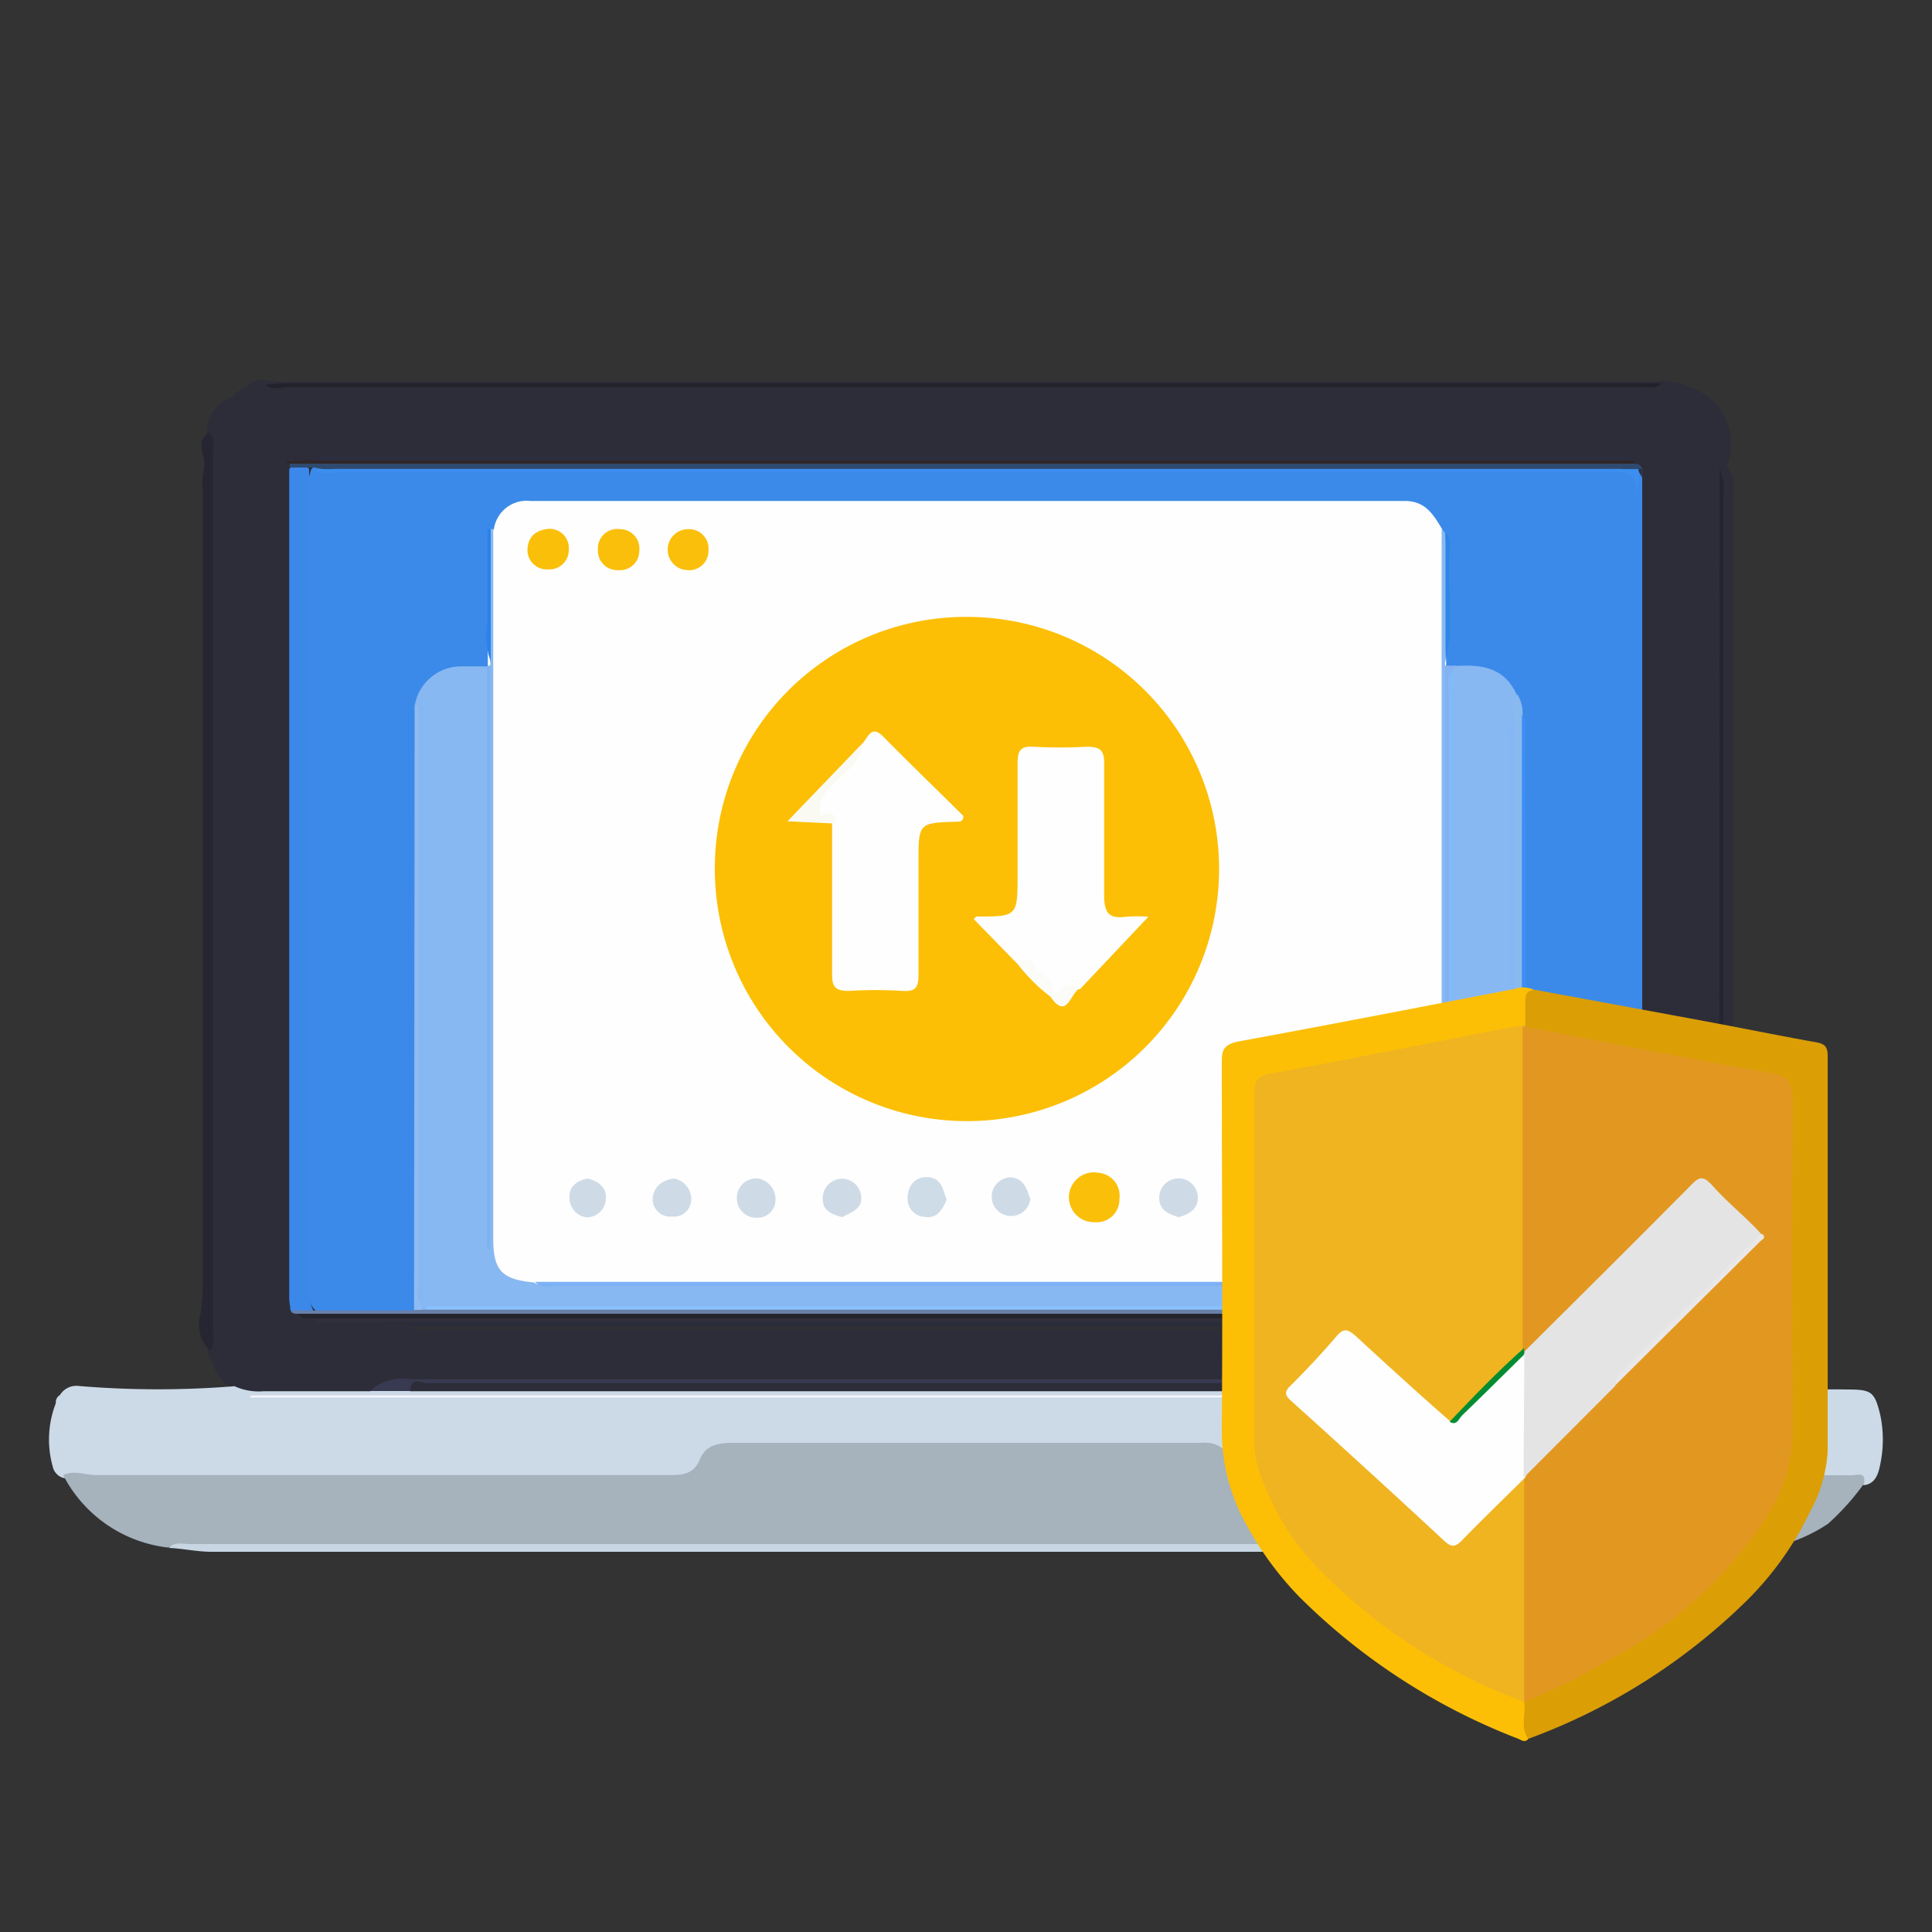 <svg id="Layer_1" data-name="Layer 1" xmlns="http://www.w3.org/2000/svg" viewBox="0 0 100 100"><rect x="0" y="0" width="100" height="100" fill="#333333" stroke="none"/><defs><style>.cls-1{fill:#2d2d39;}.cls-2{fill:#ccdae7;}.cls-3{fill:#262632;}.cls-4{fill:#3b8ae9;}.cls-5{fill:#3b88ea;}.cls-6{fill:#22222c;}.cls-7{fill:#687fa8;}.cls-8{fill:#2f2629;}.cls-9{fill:#304a6f;}.cls-10{fill:#24252b;}.cls-11{fill:#2c2d3f;}.cls-12{fill:#383a51;}.cls-13{fill:#312f3c;}.cls-14{fill:#2e2f33;}.cls-15{fill:#292c3b;}.cls-16{fill:#252531;}.cls-17{fill:#a6b2bc;}.cls-18{fill:#f5f8fd;}.cls-19{fill:#c8d6e3;}.cls-20{fill:#fefefe;}.cls-21{fill:#88b8f2;}.cls-22{fill:#3c8ef0;}.cls-23{fill:#8ab9ef;}.cls-24{fill:#3d8ff4;}.cls-25{fill:#8ebbf4;}.cls-26{fill:#84b1f2;}.cls-27{fill:#7fb3ef;}.cls-28{fill:#2a82ea;}.cls-29{fill:#2d85e6;}.cls-30{fill:#3a8ae5;}.cls-31{fill:#89c1fc;}.cls-32{fill:#82b9f6;}.cls-33{fill:#fcbf06;}.cls-34{fill:#7cb2f5;}.cls-35{fill:#fabf08;}.cls-36{fill:#fabf09;}.cls-37{fill:#fabf0a;}.cls-38{fill:#cedbe7;}.cls-39{fill:#cedce8;}.cls-40{fill:#89b7eb;}.cls-41{fill:#84b6f8;}.cls-42{fill:#83b9f9;}.cls-43{fill:#fafaf2;}.cls-44{fill:#fbfbf8;}.cls-45{fill:#db9e05;}.cls-46{fill:#efb420;}.cls-47{fill:#e29820;}.cls-48{fill:#038c32;}.cls-49{fill:#e4e4e4;}.cls-50{fill:#eae7e9;}</style></defs><title>Icon</title><path class="cls-1" d="M89.43,24v.21a1.85,1.85,0,0,1,.28,1.29q0,21.32,0,42.64c0,.49.16,1.07-.49,1.34-.2-.24-.12-.53-.12-.8q0-21.57,0-43.14a2.39,2.39,0,0,0,0-.72s-.2.23-.08.15,0,0,.06.08a3.14,3.14,0,0,1,0,1q0,20.53,0,41.05c0,1,0,1.94,0,2.91s-.71,1.61-1.55,2.06a4.6,4.6,0,0,1-1.55.14H22.68a2.76,2.76,0,0,1-1.43-.18c-.19-.25-.48-.54.13-.62a4.63,4.63,0,0,1,.62,0H79.11c.19,0,.41-.12.53,0a3.64,3.64,0,0,0-1,0q-28,0-56.06,0a6.67,6.67,0,0,0-3.3.71,32.73,32.73,0,0,1-6.94-.08A2.3,2.3,0,0,1,11,70.53h0a1.22,1.22,0,0,1-.26-.9,9.66,9.66,0,0,1,0-1.25q0-21.28,0-42.56a29.43,29.43,0,0,0,0-3.11,1.89,1.89,0,0,1,1.2-2.12l.38-.34c.53-.31,1-.77,1.71-.51a15.6,15.6,0,0,0,1.87,0H84.52c.45,0,.9,0,1.35,0a1.22,1.22,0,0,1,.6,0l.41.08a.76.76,0,0,1,.43.17h0A3.09,3.09,0,0,1,89.43,24Z"/><path class="cls-2" d="M12.14,71.75a3,3,0,0,0,1.51.26l5.5,0c.69-.13,1.39-.48,2.08,0,.38,0,.76,0,1.14,0H86.32a3,3,0,0,0,1.42-.19c.55,0,1.11,0,1.66,0h.21c2,.24,4,.06,6,.1,1.26,0,1.42.11,1.71,1.31a6.18,6.18,0,0,1,0,2.57c-.09.47-.25,1-.83,1.07a3.22,3.22,0,0,0-1.23-.15c-9.72,0-19.45,0-29.17,0-1.12,0-2.11-.07-2.82-1.14C62.87,75,62.1,75,61.44,75H47c-2.81,0-5.63,0-8.44,0a2.31,2.31,0,0,0-2.17,1,1.88,1.88,0,0,1-1.75.71H5.84a10.81,10.81,0,0,1-2.59-.22.78.78,0,0,1-.52-.58,5.17,5.17,0,0,1,.16-3.28.43.43,0,0,1,.21-.42,1,1,0,0,1,1-.47A49.25,49.25,0,0,0,12.14,71.75Z"/><path class="cls-3" d="M10.83,22.38c.33.31.19.72.19,1.09q0,22.67,0,45.34c0,.37.12.77-.16,1.1A1.9,1.9,0,0,1,10.38,68a12,12,0,0,0,.12-2q0-20.26,0-40.52a3.43,3.43,0,0,1,.07-1.24V24C10.6,23.48,10.08,22.83,10.83,22.38Z"/><path class="cls-4" d="M85,24.3q0,21.55,0,43.1a3.58,3.58,0,0,1,0,.41.21.21,0,0,1-.25-.22c0-.17,0-.35,0-.44,0,.54-.33.73-.85.74q-2.08,0-4.16,0a.91.91,0,0,1-1-1c0-.42,0-.83,0-1.25q0-13.43,0-26.86a10.55,10.55,0,0,0,0-1.56,7.32,7.32,0,0,0-.31-1.14c-.57-1.34-1.74-1.4-2.95-1.39a.93.93,0,0,1-.62-.25.73.73,0,0,1-.07-.35,45.78,45.78,0,0,0-.09-6.34c-.1-.16-.22-.3-.33-.45a2.37,2.37,0,0,0-2.21-1.1q-22,0-44,0a2.35,2.35,0,0,0-2.15,1,.7.7,0,0,1-.31.19l-.09-.05-.06,0c.21,2.22,0,4.45.12,6.68a.77.77,0,0,1,0,.34.48.48,0,0,1-.23.23,6.16,6.16,0,0,1-1.52.2,2,2,0,0,0-2,2.14q0,14.63,0,29.25a2.83,2.83,0,0,1-.22,1.62,1.67,1.67,0,0,1-1.29.27,17.26,17.26,0,0,1-4-.18c-.59-.46-.45-1.13-.46-1.73q0-11.45,0-22.91,0-8.69,0-17.39a3.53,3.53,0,0,1,.15-1.54.45.45,0,0,1,.33-.22c.73,0,1.46,0,2.19,0q32.19,0,64.37,0c.68,0,1.56-.38,2,.62,0,0,0-.06,0-.1s0-.21,0-.32S84.87,24.2,85,24.3Z"/><path class="cls-5" d="M16,24.28q0,21.06,0,42.12a2.46,2.46,0,0,0,.21,1.42c-.39.35-.79.14-1.18,0,0-.21-.06-.41-.06-.62q0-21.46,0-42.92A.68.68,0,0,1,16,24.28Z"/><path class="cls-6" d="M13.74,19.9c.34,0,.69-.06,1-.06H85c.35,0,.69,0,1,0-.31.33-.72.19-1.08.19H14.83C14.46,20.08,14.06,20.21,13.74,19.9Z"/><path class="cls-7" d="M15.05,67.83h6.39a1.12,1.12,0,0,1,.54-.25l.4,0H78a2.47,2.47,0,0,1,.81.09,46.23,46.23,0,0,0,4.65.1,4.49,4.49,0,0,1,1.33.07l.15,0c0,.2-.22.18-.36.23a1,1,0,0,1-.51.09c-5.13-.05-10.26.23-15.39.21-15.31-.06-30.62,0-45.93,0A46.7,46.7,0,0,1,15.41,68C15.28,68,15.09,68,15.05,67.83Z"/><path class="cls-8" d="M15,24s-.07,0-.1,0a.92.92,0,0,1-.11-.12l1.45-.08a2.28,2.28,0,0,1,1.13-.1H83.48a2.21,2.21,0,0,1,1.12.1V24c-.31.31-.72.22-1.09.22H17.15A10.68,10.68,0,0,1,15,24Z"/><path class="cls-9" d="M15,24H84.6c.17,0,.34.06.4.27h-.19a3,3,0,0,1-.93,0H17.28a2.74,2.74,0,0,1-1-.07H15Z"/><path class="cls-10" d="M15.41,68h8.23l59.61,0c.45,0,.9,0,1.35,0-.49.39-1.06.17-1.6.18-1.62,0-3.24,0-4.86,0a1.67,1.67,0,0,1-1.28.29c-18.14,0-36.29,0-54.43,0a51.34,51.34,0,0,1-6.2-.24C16,68.21,15.63,68.33,15.41,68Z"/><path class="cls-11" d="M84.61,23.84H16.24c.31-.34.72-.2,1.08-.2H83.53C83.89,23.63,84.3,23.49,84.61,23.84Z"/><path class="cls-12" d="M21.24,72H19.15a2.37,2.37,0,0,1,2-.61H79.32a2.21,2.21,0,0,1,1.14.1,2.35,2.35,0,0,1-1.15.1q-28.61,0-57.22,0C21.83,71.59,21.24,71.21,21.24,72Z"/><path class="cls-13" d="M16.23,68.24H78.15c0,.14.23.28,0,.41a.58.58,0,0,1-.4,0c-3.19,0-6.39,0-9.58,0H22.75a2.37,2.37,0,0,1-1.52-.2h-4C16.87,68.44,16.5,68.56,16.23,68.24Z"/><path class="cls-14" d="M77.94,68.65h.21c-.31.34-.72.2-1.08.2H22.32c-.36,0-.77.14-1.08-.2a2.25,2.25,0,0,1,1.12-.1H76.81A2.26,2.26,0,0,1,77.94,68.65Z"/><path class="cls-15" d="M77.94,68.65H21.24v-.21H76.75C77.15,68.45,77.59,68.29,77.94,68.65Z"/><path class="cls-16" d="M89.23,69.56a1,1,0,0,1-.26.76c-.35-.64,0-1.26,0-1.9Q89,47,89,25.59c0-.37,0-.75,0-1.34a2.3,2.3,0,0,1,.2,1.33q0,21.31,0,42.63C89.19,68.66,89.22,69.11,89.23,69.56Z"/><path class="cls-17" d="M96.49,76.78a12.88,12.88,0,0,1-1.87,2.09,8.44,8.44,0,0,1-2.93,1.23,5.43,5.43,0,0,0-2,0q-39.53,0-79.05,0c-.65,0-1.3-.29-1.95,0a7,7,0,0,1-5.42-3.75c.57-.27,1.14,0,1.71,0q14.84,0,29.69,0c.71,0,1.25-.06,1.57-.84s1.09-.84,1.86-.83H62.2a1.55,1.55,0,0,1,1.6.94,1.13,1.13,0,0,0,1.21.74l30.83,0C96.19,76.35,96.57,76.18,96.49,76.78Z"/><path class="cls-18" d="M13,72.23H87v.1H12.93Z"/><path class="cls-19" d="M8.73,80.12c.31-.34.72-.2,1.08-.2H90.6c.37,0,.77-.14,1.09.19a21.35,21.35,0,0,1-4.45.21q-38.12,0-76.23,0C10.23,80.33,9.49,80.15,8.73,80.12Z"/><path class="cls-20" d="M25.57,27.35a1.71,1.71,0,0,1,1.88-1.42q22.63,0,45.26,0c1.08,0,1.48.71,1.93,1.45a2.9,2.9,0,0,1,.17,1.12c.11,11.92.09,23.85.08,35.77,0,1.49-.37,1.92-2,2.36-.66.05-1.32,0-2,0-14.41,0-28.83,0-43.24,0-1.81-.18-2.4-.79-2.4-2.58,0-9.45,0-18.9,0-28.35,0-2.46,0-4.91.06-7.37A1.92,1.92,0,0,1,25.57,27.35Z"/><path class="cls-21" d="M72.94,66.35c1.59-.57,1.68-.69,1.68-2.41q0-17.67,0-35.33c0-.42,0-.83,0-1.25l.18.23a48.82,48.82,0,0,1,0,6.66.9.9,0,0,0,0,.19A2.32,2.32,0,0,1,75,35.85c0,9.13,0,18.26,0,27.38,0-9.45-.05-18.88,0-28.32a.64.64,0,0,1,.38-.44c1.3-.08,2.49.08,3.11,1.46a7.93,7.93,0,0,1,0,1.47,8.93,8.93,0,0,0-.06,1.66q0,13.42,0,26.83a4.32,4.32,0,0,1-.12,1.55.48.48,0,0,1-.31.25q-27.75,0-55.5,0a1.82,1.82,0,0,1-.41,0c-.37-.31-.31-.75-.31-1.16q0-14.49,0-29a1.82,1.82,0,0,1,.08-.71.33.33,0,0,0-.19-.14.44.44,0,0,1-.21-.13,2.44,2.44,0,0,1,2.42-2.06c.44,0,.88,0,1.31,0a2.19,2.19,0,0,1,.1,1.12q0,14,0,27.91c0,.34,0,.67,0,.86a4.27,4.27,0,0,1,0-.59q0-14.32,0-28.64a1.4,1.4,0,0,1,.08-.71,1.67,1.67,0,0,0,0-.2,56.41,56.41,0,0,1,0-6.86l.16,0q0,4.57,0,9.15,0,13.78,0,27.56c0,1.67.43,2.13,2.11,2.29.28.21.61.11.91.11H72C72.33,66.46,72.66,66.55,72.94,66.35Z"/><path class="cls-22" d="M16.25,24.28l1,0H83.67c.38,0,.76,0,1.14,0a3.45,3.45,0,0,1-.16,1.47c.24-1.34-.55-1.32-1.48-1.32q-32.81,0-65.62,0C17.12,24.45,16.64,24.61,16.25,24.28Z"/><path class="cls-23" d="M78.35,37.18c.06-.41-.16-.87.19-1.24A1.93,1.93,0,0,1,78.81,37a2.2,2.2,0,0,1,.06.82q0,14.55,0,29.09a1.55,1.55,0,0,1-.1.91h-.63q-.1-.06-.06-.12s0-.06.07-.06h0a2.13,2.13,0,0,0,.1-1.12q0-14.09,0-28.19A2.25,2.25,0,0,1,78.35,37.18Z"/><path class="cls-24" d="M78.77,67.81q0-14.63,0-29.26c0-.52,0-1,0-1.56.31.36.16.8.16,1.2C79,47.6,79,57,79,66.41c0,1,.24,1.31,1.21,1.22s1.8,0,2.71,0c1.61,0,1.61,0,1.93-1.46q0,.82,0,1.64Z"/><path class="cls-25" d="M21.46,36.55h.19a2.13,2.13,0,0,1,.2,1.41c0,9.81,0,19.63,0,29.44a.65.65,0,0,1,0,.4h-.42Q21.45,52.18,21.46,36.55Z"/><path class="cls-5" d="M21.21,37v30.3h-.1V37Z"/><path class="cls-26" d="M75,64.28c-.44-.09-.19-.43-.19-.63q0-14.6,0-29.2l.61,0-.21.2a2.14,2.14,0,0,0-.1,1.12q0,13.68,0,27.35A2.26,2.26,0,0,1,75,64.28Z"/><path class="cls-27" d="M25.39,34.43V64.63H25.2q0-15.07,0-30.14Z"/><path class="cls-28" d="M25.4,27.38q0,3.43,0,6.86a3.89,3.89,0,0,1-.17-2c0-1.61,0-3.22,0-4.83,0,0,0,0,.07-.05A.28.28,0,0,1,25.4,27.38Z"/><path class="cls-29" d="M74.82,34.25q0-3.33,0-6.66c.33.3.21.71.19,1.07C74.9,30.52,75.27,32.4,74.82,34.25Z"/><path class="cls-30" d="M15.72,24.61V67.46h-.2V24.61Z"/><path class="cls-31" d="M78.15,67.61q0,.09,0,.18l-9.48,0H23.43l-1.35,0q-.09-.06-.06-.12s0-.06.06-.06Z"/><path class="cls-32" d="M22.07,67.61q0,.09,0,.18h-.21q0-.1,0-.19a1.66,1.66,0,0,1-.1-.92q0-14.61,0-29.23a1.64,1.64,0,0,1,.1-.92l0-.4h.17Z"/><path class="cls-33" d="M50.12,31.93A13.05,13.05,0,1,1,37,44.93,13,13,0,0,1,50.12,31.93Z"/><path class="cls-34" d="M72.94,66.35c-.3.35-.71.21-1.08.21H28.77c-.36,0-.77.14-1.08-.21l39.74,0Z"/><path class="cls-35" d="M56.77,60.7a1.19,1.19,0,0,1,1.17,1.36,1.17,1.17,0,0,1-1.27,1.2,1.29,1.29,0,1,1,.1-2.57Z"/><path class="cls-36" d="M28.44,27.37a1,1,0,0,1,1,1.1,1,1,0,0,1-1.06,1,1,1,0,0,1-1.07-1.13C27.37,27.71,27.82,27.41,28.44,27.37Z"/><path class="cls-37" d="M32,29.51a1,1,0,0,1-1.05-1.06,1,1,0,0,1,1.14-1.06,1,1,0,0,1,1,1.1A1,1,0,0,1,32,29.51Z"/><path class="cls-37" d="M35.57,29.51a1.06,1.06,0,1,1,.1-2.12,1,1,0,0,1,1,1.09A1,1,0,0,1,35.57,29.51Z"/><path class="cls-38" d="M39.24,61a1.09,1.09,0,0,1,.9,1.15.93.93,0,0,1-1,.88,1,1,0,0,1-1-1A1,1,0,0,1,39.24,61Z"/><path class="cls-39" d="M49,62.09c-.21.5-.5,1-1.11.9a.93.93,0,0,1-.91-1c0-.56.36-1.11,1.06-1.06S48.79,61.56,49,62.09Z"/><path class="cls-38" d="M53.33,62.07a1,1,0,0,1-1,.87,1,1,0,0,1-1-1,1,1,0,0,1,1-1C53,61,53.15,61.54,53.33,62.07Z"/><path class="cls-38" d="M43.59,63c-.51-.14-1-.33-1-.88a1,1,0,0,1,.86-1.1,1,1,0,0,1,1.13,1C44.59,62.6,44,62.78,43.59,63Z"/><path class="cls-38" d="M65.44,63a1.13,1.13,0,0,1-1-1,.94.94,0,0,1,.94-1,.91.91,0,0,1,1,.93A1,1,0,0,1,65.44,63Z"/><path class="cls-38" d="M69.81,63c-.55-.2-1.08-.42-1-1a.93.93,0,0,1,1-.92,1,1,0,0,1,1,1.09C70.79,62.68,70.23,62.82,69.81,63Z"/><path class="cls-38" d="M61,63c-.48-.15-1-.34-1-1a1,1,0,0,1,.88-1A1,1,0,0,1,62,62C62,62.53,61.61,62.85,61,63Z"/><path class="cls-38" d="M34.88,61a1.09,1.09,0,0,1,.9,1.1.9.9,0,0,1-1,.87.91.91,0,0,1-1-.87C33.8,61.45,34.24,61.09,34.88,61Z"/><path class="cls-38" d="M30.42,61c.57.14,1,.48.94,1.06a1,1,0,0,1-1,.95,1,1,0,0,1-.88-1C29.43,61.42,29.87,61.1,30.42,61Z"/><path class="cls-40" d="M21.86,36.55q0,15.53,0,31.06c-.36-.34-.2-.79-.2-1.18q0-14.94,0-29.87Z"/><path class="cls-41" d="M78.35,37.18q0,14.63,0,29.25c0,.4.16.84-.2,1.18q0-14.63,0-29.25C78.15,38,78,37.52,78.35,37.18Z"/><path class="cls-42" d="M75,64.28q0-14.21,0-28.41c0-.4-.16-.84.2-1.18q0,14.21,0,28.41C75.22,63.49,75.38,63.93,75,64.28Z"/><path class="cls-20" d="M52.68,49.91l-2.29-2.35c.06,0,.11-.11.16-.12,2.12,0,2.12,0,2.12-2.22,0-1.91,0-3.82,0-5.73,0-.61.14-.88.8-.84a24.81,24.81,0,0,0,2.81,0c.7,0,.88.23.87.89,0,2.26,0,4.52,0,6.77,0,.93.23,1.27,1.15,1.14a7.92,7.92,0,0,1,1.14,0l-3.54,3.75c-.55-.07-.94.47-1.5.4h0A2.23,2.23,0,0,0,52.68,49.91Z"/><path class="cls-20" d="M44.72,38.39c.26-.37.45-.82,1-.26,1.38,1.4,2.8,2.77,4.14,4.1,0,.31-.18.3-.32.3-2,.06-2,.06-2,2.12s0,3.88,0,5.82c0,.62-.14.86-.81.82a22.33,22.33,0,0,0-2.8,0c-.71,0-.87-.23-.86-.89,0-2.6,0-5.2,0-7.79-.1-.52-.87.07-.85-.46a2,2,0,0,1,.68-1.71A6.28,6.28,0,0,0,44.72,38.39Z"/><path class="cls-43" d="M44.72,38.39a2.62,2.62,0,0,1-.92,1.55c-.62.64-1.5,1.12-1.35,2.28.19,0,.55-.3.77.08.09.15,0,.25-.15.32l-2.31-.11Z"/><path class="cls-44" d="M52.68,49.91c.32-.23.61-.45.88.09s1.27.68.81,1.59A9.27,9.27,0,0,1,52.68,49.91Z"/><path class="cls-44" d="M54.36,51.58c.47-.22.8-1,1.5-.4C55.39,51.42,55.23,52.83,54.36,51.58Z"/><path class="cls-33" d="M79.11,90c-.17.21-.35.08-.52,0a32.66,32.66,0,0,1-11.33-7.34,17,17,0,0,1-2.85-3.93A9.92,9.92,0,0,1,63.24,74c.05-6.36,0-12.72,0-19.08,0-.62.15-.84.79-1,4.79-.88,9.57-1.81,14.35-2.73a1.32,1.32,0,0,1,1.05.06c-.47.55-.15,1.31-.5,1.89a1.64,1.64,0,0,1-.92.37c-3.93.77-7.87,1.48-11.8,2.27-1,.21-1,.22-1,1.25q0,8.74,0,17.48a8.59,8.59,0,0,0,2,4.91,22,22,0,0,0,7.19,6.21,31.12,31.12,0,0,0,3.75,1.88,1.67,1.67,0,0,1,.9.59A4.51,4.51,0,0,1,79.11,90Z"/><path class="cls-45" d="M79.11,90c-.44-.58-.12-1.26-.22-1.88l.05-.13a4.6,4.6,0,0,1,1.48-.77A28.6,28.6,0,0,0,89,81.46a15.22,15.22,0,0,0,2.49-3.26,8.38,8.38,0,0,0,1.18-4.31c0-5.46,0-10.92,0-16.38,0-1.83,0-1.53-1.47-1.83-3.76-.76-7.53-1.44-11.3-2.18a2,2,0,0,1-.86-.29l-.09-.11c0-.44,0-.88,0-1.32s.2-.53.55-.54l8.66,1.6c2,.37,3.9.76,5.85,1.11.44.08.59.23.59.7,0,6.83,0,13.66,0,20.5a7.47,7.47,0,0,1-.92,3.11,16.46,16.46,0,0,1-3.24,4.56A31.69,31.69,0,0,1,79.11,90Z"/><path class="cls-46" d="M78.89,88.09a28.81,28.81,0,0,1-10.43-6.68,13.34,13.34,0,0,1-3.32-5.36,4.76,4.76,0,0,1-.22-1.4c0-6,0-12,0-18,0-.72.18-1,.95-1.1,3.86-.69,7.7-1.48,11.55-2.23.49-.1,1-.17,1.48-.25h0a1.3,1.3,0,0,1,.27.94c0,5,0,10,0,15a2.37,2.37,0,0,1,0,.33,1,1,0,0,1-.23.53,50.87,50.87,0,0,1-3.83,3.75.76.76,0,0,1-.65-.31c-1.34-1.31-2.81-2.49-4.13-3.81-.52-.52-.86-.45-1.29.05a20.59,20.59,0,0,1-1.87,2c-.31.28-.32.51,0,.82,2.4,2.27,4.89,4.44,7.3,6.7.81.76.84.7,1.63,0s1.39-1.61,2.17-2.33c.27-.25.62-.64.86.06.14,2.26,0,4.51.06,6.77,0,1.09,0,2.17,0,3.26a1.91,1.91,0,0,1-.27,1.2Z"/><path class="cls-47" d="M78.89,88.08V76.4c.06-.42.39-.66.66-.94,1.31-1.33,2.64-2.64,3.95-4,2.35-2.33,4.68-4.68,7-7,.17-.17.42-.3.37-.6a21.94,21.94,0,0,0-2.45-2.4c-.26-.23-.47-.26-.72,0l-.48.47q-3.71,3.71-7.42,7.41c-.27.26-.48.64-.94.62a.12.12,0,0,1-.05-.13s0-.07,0-.07q0-8.32,0-16.64c4.26.81,8.51,1.67,12.79,2.4,1,.18,1.2.57,1.2,1.5q-.07,8.52,0,17a8.38,8.38,0,0,1-1.36,4.5,21.65,21.65,0,0,1-8,7.31A31.44,31.44,0,0,1,78.89,88.08Z"/><path class="cls-20" d="M78.9,76.52c-1.07,1.06-2.16,2.11-3.21,3.19-.33.34-.53.42-.93.05q-3.93-3.65-7.92-7.24c-.36-.32-.37-.5,0-.84.81-.81,1.6-1.65,2.34-2.52.38-.45.6-.35,1,0,1.62,1.49,3.27,3,4.91,4.43,1.22-.94,2.18-2.14,3.31-3.17.21-.19.4-.64.78-.19.07,1.76,0,3.52,0,5.28a2,2,0,0,1-.26,1Z"/><path class="cls-48" d="M78.9,70.1c-1.07,1.05-2.14,2.12-3.22,3.16-.17.16-.27.56-.65.33,1.25-1.31,2.5-2.62,3.86-3.82l0,.21s.06.06,0,.09S78.92,70.1,78.9,70.1Z"/><path class="cls-49" d="M78.9,70.1s0-.09,0-.14c2.85-2.84,5.7-5.66,8.53-8.52.46-.46.65-.73,1.27,0,.77.86,1.7,1.58,2.48,2.45-2.24,2.39-4.62,4.64-6.91,7-.25.25-.58.45-.66.84l-4.75,4.76Z"/><path class="cls-50" d="M83.62,71.69a.72.72,0,0,1,.3-.65L91,64a1,1,0,0,1,.21-.13c.23.19,0,.29-.1.38Z"/></svg>